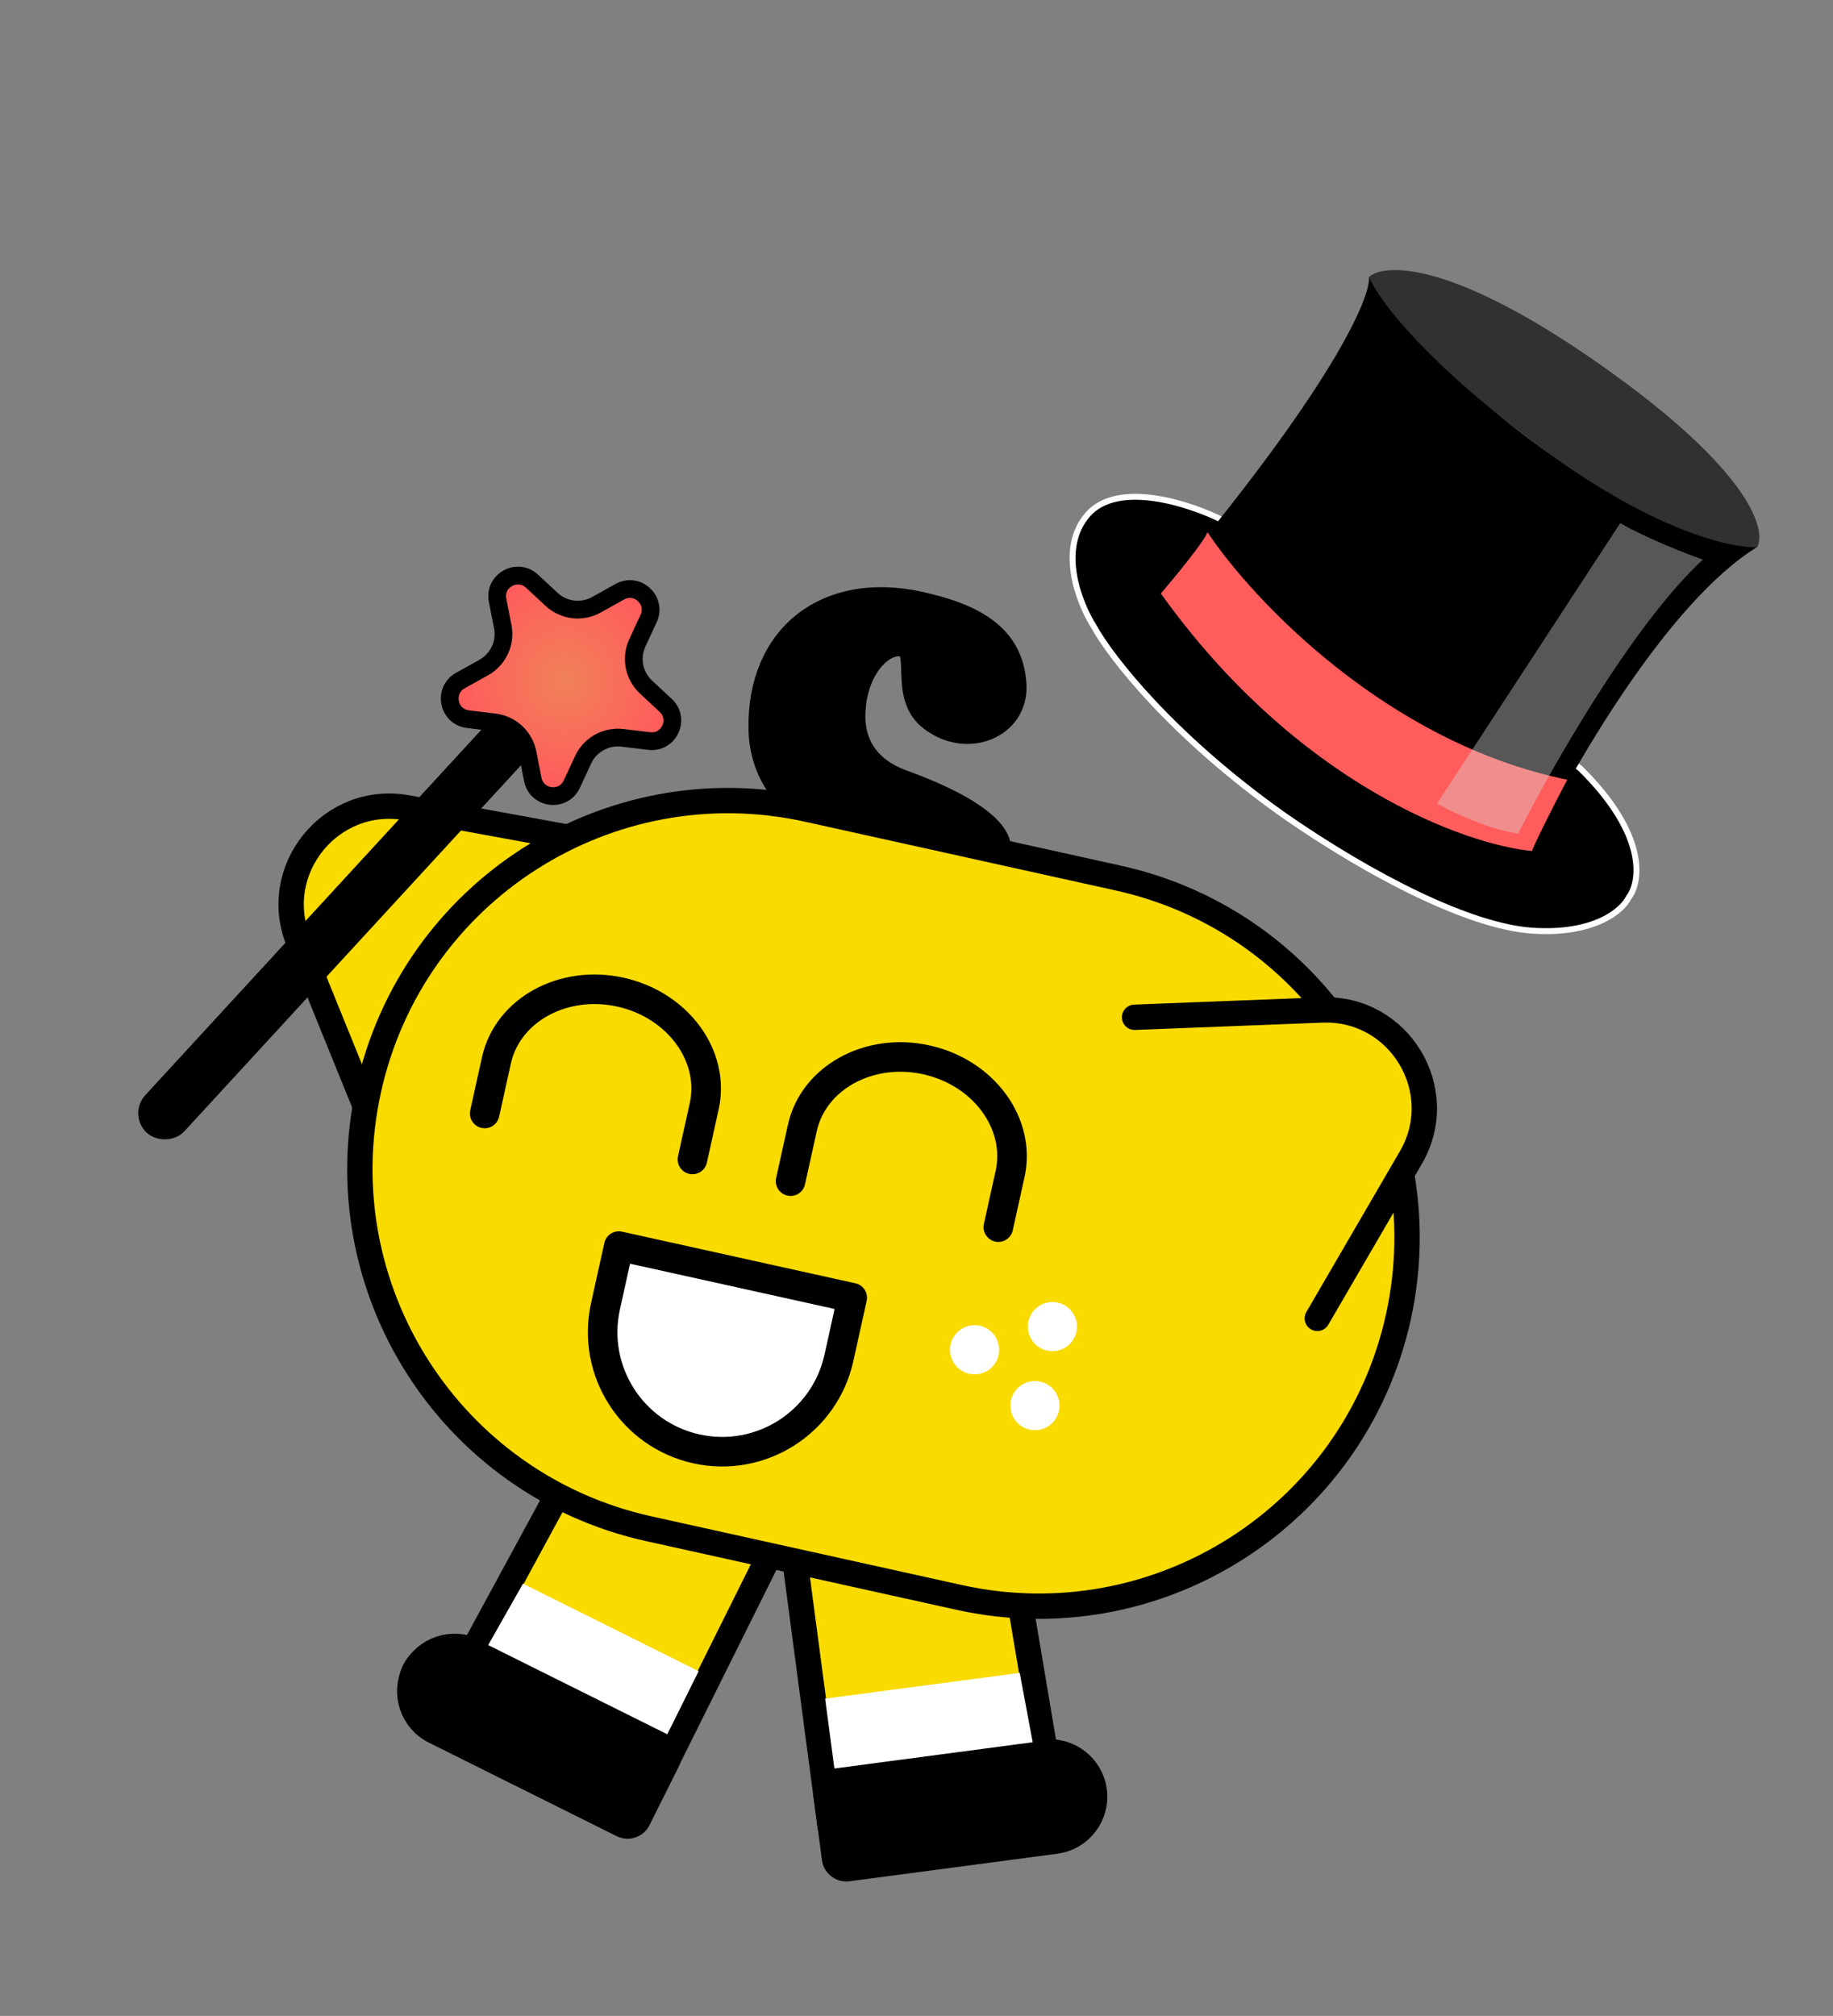 <svg width="432" height="475" viewBox="0 0 432 475" fill="none" xmlns="http://www.w3.org/2000/svg">
<rect x="0" y="0" width="432" height="475" fill="#808080" stroke="none"/>
<path d="M145.461 326.302L109.652 392.266L106.44 390.664C103.228 389.062 99.333 390.371 97.731 393.583C96.128 396.795 97.438 400.689 100.649 402.292L145.215 424.479C148.426 426.082 152.321 424.773 153.924 421.561L190.254 348.599L145.463 326.293L145.461 326.302Z" fill="#F9DB00" stroke="black" stroke-width="5.981" stroke-miterlimit="10"/>
<path d="M234.503 342.65L246.988 416.664L249.086 416.382C252.641 415.908 255.905 418.414 256.378 421.969C256.851 425.523 254.346 428.787 250.791 429.261L202.898 435.605C199.343 436.078 196.079 433.573 195.606 430.018L184.903 349.218L234.503 342.65Z" fill="#F9DB00" stroke="black" stroke-width="5.981" stroke-miterlimit="10"/>
<path d="M111.832 389.045L156.08 411.074C157.458 411.759 158.018 413.432 157.333 414.809L150.403 428.728C149.718 430.106 148.045 430.666 146.668 429.981L102.42 407.952C97.202 405.354 95.075 399.01 97.673 393.792C100.27 388.574 106.614 386.447 111.832 389.045Z" fill="black" stroke="black" stroke-width="5.971" stroke-miterlimit="10"/>
<path d="M248.811 433.831L199.81 440.32C198.285 440.522 196.885 439.449 196.683 437.924L194.641 422.51C194.439 420.985 195.512 419.584 197.037 419.382L246.038 412.893C251.816 412.128 257.128 416.197 257.893 421.976C258.658 427.754 254.589 433.065 248.811 433.831Z" fill="black" stroke="black" stroke-width="5.971" stroke-miterlimit="10"/>
<path d="M123.248 373.161L164.662 393.779L157.264 408.647L115.056 387.63L123.248 373.161Z" fill="white"/>
<path d="M240.331 394.181L194.467 400.247L196.649 416.711L243.384 410.518L240.331 394.181Z" fill="white"/>
<path d="M86.971 262.821L70.354 221.852C63.48 204.912 78.013 187.059 95.99 190.348L139.07 198.223" fill="#F9DB00"/>
<path d="M86.971 262.821L70.354 221.852C63.48 204.912 78.013 187.059 95.99 190.348L139.07 198.223" stroke="black" stroke-width="5.971" stroke-miterlimit="10"/>
<path d="M201.01 167.33C200.435 175.489 204.666 181.465 212.58 184.33C232.104 191.402 236.789 197.953 234.837 201.214C228.491 211.672 214.647 199.78 203.905 197.742C190.988 194.884 179.727 186.122 179.394 171.948C178.904 149.898 194.951 137.555 216.718 142.371C229.412 145.18 238.319 149.951 238.929 161.386C239.348 169.087 232.206 173.554 225.165 171.996C223.244 171.571 221.314 170.698 219.494 169.288C212.319 163.785 217.988 152.838 212.86 151.703C212.648 151.656 212.411 151.72 212.087 151.648C207.206 151.46 201.543 157.824 201.01 167.33Z" fill="black" stroke="black" stroke-width="5.971" stroke-miterlimit="10"/>
<path d="M152.876 360.208L226.049 376.398C272.855 386.754 319.194 357.206 329.55 310.399C339.907 263.593 310.358 217.254 263.552 206.898L190.379 190.708C143.572 180.352 97.233 209.9 86.877 256.706C76.521 303.512 106.069 349.852 152.876 360.208Z" fill="#F9DB00" stroke="black" stroke-width="5.971" stroke-miterlimit="10"/>
<path d="M267.394 239.7L311.57 237.98C329.83 237.271 341.7 256.993 332.497 272.789L310.466 310.644" fill="#F9DB00"/>
<path d="M267.394 239.7L311.57 237.98C329.83 237.271 341.7 256.993 332.497 272.789L310.466 310.644" stroke="black" stroke-width="5.971" stroke-miterlimit="10" stroke-linecap="round"/>
<path d="M186.32 278.316L189.09 265.798C191.716 253.93 204.803 246.738 218.326 249.73C231.849 252.722 240.68 264.764 238.054 276.631L235.285 289.15" stroke="black" stroke-width="6.965" stroke-miterlimit="10" stroke-linecap="round"/>
<path d="M114.23 262.366L117 249.848C119.626 237.98 132.713 230.788 146.236 233.78C159.759 236.772 168.59 248.814 165.965 260.681L163.195 273.2" stroke="black" stroke-width="6.965" stroke-miterlimit="10" stroke-linecap="round"/>
<path d="M246.779 318.242C249.902 318.933 252.994 316.961 253.685 313.839C254.375 310.716 252.404 307.624 249.281 306.933C246.158 306.242 243.067 308.214 242.376 311.336C241.685 314.459 243.656 317.551 246.779 318.242Z" fill="white"/>
<path d="M242.662 336.858C245.785 337.549 248.876 335.578 249.567 332.455C250.258 329.332 248.287 326.24 245.164 325.549C242.041 324.858 238.95 326.83 238.259 329.953C237.568 333.075 239.539 336.167 242.662 336.858Z" fill="white"/>
<path d="M228.435 323.702C231.558 324.392 234.65 322.421 235.341 319.298C236.032 316.175 234.06 313.084 230.938 312.393C227.815 311.702 224.723 313.673 224.032 316.796C223.341 319.919 225.313 323.011 228.435 323.702Z" fill="white"/>
<path d="M145.84 293.612L142.7 307.803C139.339 322.992 148.93 338.033 164.119 341.394C179.308 344.754 194.349 335.163 197.709 319.974L200.849 305.783L145.84 293.612Z" fill="white" stroke="black" stroke-width="6.965" stroke-linejoin="round"/>
<path d="M256.398 121.201C263.549 113.106 280.512 118.728 288.1 122.55L372.357 180.99C388.347 196.688 386.668 207.874 383.83 211.505C382.389 214.506 375.835 220.264 361.15 219.293C346.464 218.323 323.343 206.51 302.681 192.179C275.899 173.219 261.582 154.555 257.772 147.592C254.335 142.168 249.247 129.297 256.398 121.201Z" fill="black" stroke="white" stroke-width="1.393"/>
<path d="M273.266 139.619C313.795 91.704 323.131 70.047 322.637 65.224C327.677 72.72 343.138 91.609 365.434 107.073C387.73 122.537 407.204 128.045 414.154 128.866C392.731 142.037 369.851 182.131 361.088 200.531C317.554 192.991 284.401 156.781 273.266 139.619Z" fill="black"/>
<path d="M369.382 183.726C327.006 175.069 295.221 141.408 284.576 125.386C283.836 127.56 276.942 135.93 273.588 139.843C305.756 184.808 345.324 199.037 361.086 200.53C361.007 200.091 366.551 188.961 369.382 183.726Z" fill="#FF5C5C"/>
<path d="M377.524 86.182C342.445 61.468 326.489 61.977 322.636 65.225C325.009 71.031 336.847 86.166 363.813 105.95C391.214 126.053 408.744 129.098 414.107 128.978C416.405 124.973 412.603 110.896 377.524 86.182Z" fill="#313131"/>
<path d="M381.843 123.266C388.434 127.007 397.589 130.554 401.342 131.86C384.857 147.045 365.452 181.225 357.811 196.417C350.618 195.396 342.067 191.269 338.691 189.333L381.843 123.266Z" fill="#D9D9D9" fill-opacity="0.4"/>
<rect x="137.815" y="160.89" width="145.82" height="8.358" rx="4.179" transform="rotate(132.61 137.815 160.89)" fill="black" stroke="black" stroke-width="4.179"/>
<path d="M146.07 139.431C150.132 137.169 154.708 141.324 152.955 145.541L152.866 145.743L150.213 151.463C148.562 155.021 149.391 159.238 152.265 161.907L156.886 166.199C160.347 169.413 157.673 175.179 152.984 174.613L146.723 173.857C142.828 173.387 139.074 175.478 137.424 179.036L134.771 184.758C132.783 189.042 126.474 188.281 125.563 183.646L124.347 177.458C123.614 173.729 120.637 170.869 116.911 170.266L116.548 170.215L110.286 169.459C105.597 168.893 104.372 162.657 108.498 160.359L114.008 157.29C117.328 155.441 119.129 151.725 118.55 147.995L118.487 147.635L117.27 141.446C116.36 136.811 121.912 133.719 125.373 136.933L129.994 141.225C132.868 143.894 137.135 144.409 140.562 142.5L146.07 139.431Z" fill="url(#paint0_radial_845_2261)" stroke="black" stroke-width="4.179"/>
<defs>
<radialGradient id="paint0_radial_845_2261" cx="0" cy="0" r="1" gradientUnits="userSpaceOnUse" gradientTransform="translate(133.057 160.259) rotate(132) scale(25.041)">
<stop stop-color="#F08159"/>
<stop offset="1" stop-color="#FF5C5C"/>
</radialGradient>
</defs>
</svg>
